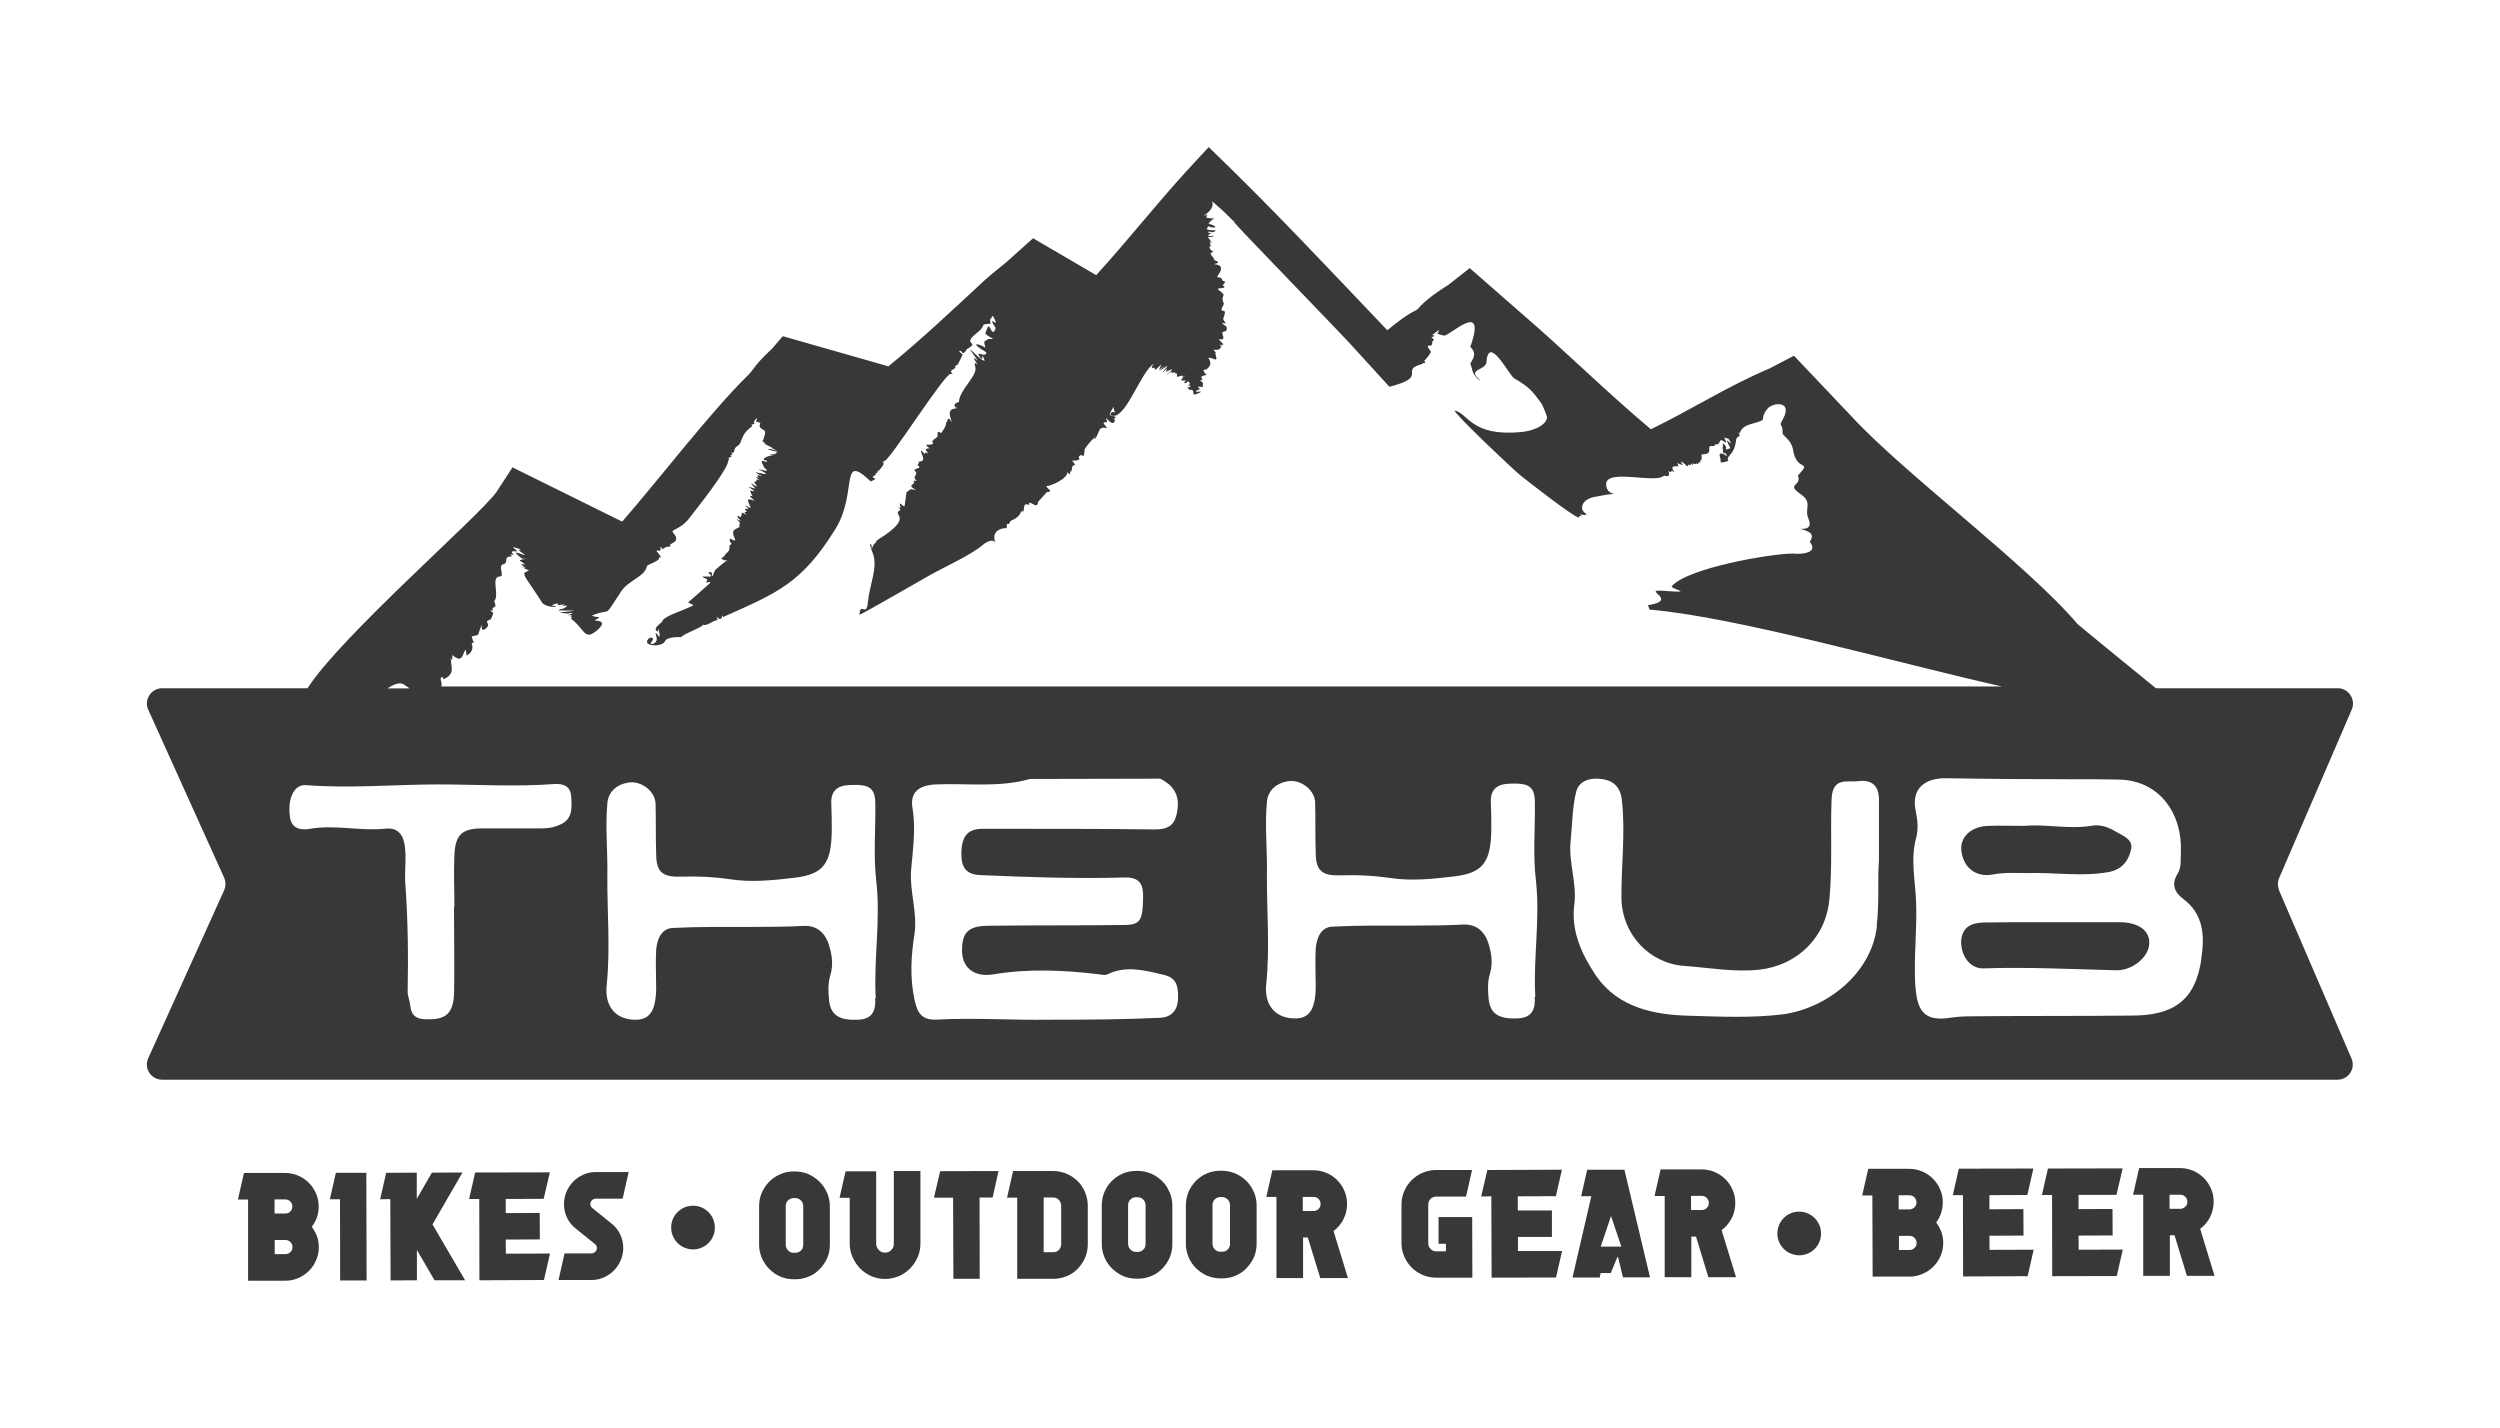 <svg viewBox="0 0 170 97.09" xmlns="http://www.w3.org/2000/svg" id="Layer_1"><path style="fill:#393839;" d="M85.09,23.11s.07.06.11.1c-.06-.07-.09-.1-.11-.1Z"></path><path style="fill:#393839;" d="M60.78,79.65v4.92c.01.17-.05.31-.17.43-.12.12-.26.18-.43.18s-.3-.06-.42-.18c-.12-.12-.18-.26-.18-.43v-4.92s-2.08,0-2.08,0l-.41,1.8h.69v3.11c0,.34.07.65.2.94.13.29.3.54.51.76.22.22.47.39.76.52.29.12.6.19.93.19s.65-.07.94-.19c.29-.13.54-.3.76-.52s.39-.47.52-.77c.13-.29.19-.6.19-.94v-4.92s-1.81,0-1.81,0h0Z"></path><polygon style="fill:#393839;" points="63.51 81.44 64.81 81.44 64.83 86.96 66.62 86.96 66.61 81.43 67.5 81.43 67.9 79.63 63.93 79.64 63.51 81.44"></polygon><path style="fill:#393839;" d="M56.23,81.1c-.12-.29-.29-.54-.51-.75-.22-.21-.47-.38-.75-.51-.29-.12-.59-.18-.91-.18h-.09c-.33,0-.63.06-.92.19-.28.12-.53.29-.75.51-.21.22-.38.47-.5.75s-.18.59-.18.91v2.62c0,.33.07.63.19.91.12.28.29.53.51.75s.47.39.75.51c.28.12.59.18.92.18h.09c.32,0,.62-.06.91-.18.29-.12.54-.29.75-.51s.39-.47.51-.75.18-.59.18-.92v-2.62c0-.32-.07-.62-.19-.91h0ZM54.47,85.03c-.11.11-.24.16-.4.16h-.09c-.15,0-.29-.05-.39-.16-.11-.11-.16-.24-.16-.39v-2.62c0-.15.05-.29.15-.39s.24-.16.39-.16h.09c.16,0,.29.05.4.16s.16.24.16.39v2.62c0,.15-.04.29-.15.39h0Z"></path><path style="fill:#393839;" d="M47.12,81.99c-.82,0-1.49.67-1.48,1.49,0,.82.67,1.48,1.49,1.48s1.49-.67,1.48-1.49c0-.82-.67-1.49-1.49-1.48Z"></path><polygon style="fill:#393839;" points="34.39 84.29 36.71 84.28 36.7 82.48 34.39 82.49 34.39 81.53 36.97 81.52 37.39 79.72 32.31 79.73 31.9 81.53 32.59 81.53 32.6 87.06 36.99 87.04 37.4 85.24 34.4 85.25 34.39 84.29"></polygon><path style="fill:#393839;" d="M21.21,83.42c.14-.2.26-.41.34-.64.08-.23.12-.48.12-.74,0-.32-.06-.61-.18-.88-.12-.28-.28-.52-.49-.73-.21-.21-.45-.37-.73-.49s-.57-.18-.89-.18h-2.79s-.41,1.81-.41,1.81h.69v5.52s2.53,0,2.53,0c.31,0,.61-.06.88-.18.28-.12.52-.29.73-.49.21-.21.37-.45.49-.73.12-.28.18-.57.18-.89,0-.26-.04-.51-.13-.74s-.2-.44-.35-.64h0ZM18.67,81.56h.72c.14,0,.25.04.35.14.09.09.14.21.14.34s-.04.25-.14.34c-.09.1-.21.14-.35.14h-.72v-.96h0ZM19.75,85.14c-.09.09-.21.14-.35.14h-.72v-.96h.72c.14,0,.25.04.35.14.09.09.14.21.14.34s-.04.25-.14.34Z"></path><path style="fill:#393839;" d="M40.51,81.51h1.83s.41-1.81.41-1.81h-2.25c-.3,0-.58.06-.84.18-.26.12-.49.27-.68.47-.19.2-.35.43-.46.69-.11.26-.17.54-.17.84,0,.33.07.64.21.93s.34.54.6.74l1.29,1.04c.09.07.14.16.14.28,0,.1-.04.18-.11.25-.07.07-.15.11-.25.11h-1.84s-.41,1.81-.41,1.81h2.26c.29,0,.57-.06.83-.18s.49-.27.68-.47c.19-.2.35-.43.46-.69.11-.26.17-.54.17-.83,0-.33-.07-.65-.21-.94s-.34-.54-.6-.74l-1.29-1.04c-.09-.07-.14-.16-.14-.27,0-.11.04-.19.11-.26s.16-.11.26-.11h0Z"></path><polygon style="fill:#393839;" points="31.45 79.73 29.37 79.74 28.34 81.52 28.34 79.74 26.26 79.75 25.85 81.55 26.54 81.54 26.56 87.07 28.35 87.06 28.35 85 29.55 87.06 31.63 87.06 29.41 83.26 31.45 79.73"></polygon><polygon style="fill:#393839;" points="22.84 79.75 22.43 81.55 23.12 81.55 23.13 87.07 24.93 87.07 24.91 79.75 22.84 79.75"></polygon><path style="fill:#393839;" d="M73.78,81.06c-.12-.29-.29-.54-.51-.75-.22-.22-.47-.38-.75-.5-.29-.12-.59-.18-.91-.18h-2.72s-.41,1.81-.41,1.81h.69v5.52s2.46,0,2.46,0c.32,0,.62-.06.91-.18.29-.12.54-.29.75-.51.21-.22.38-.47.5-.75s.18-.59.18-.92v-2.62c0-.32-.07-.62-.19-.91h0ZM72.01,84.99c-.11.11-.24.16-.39.16h-.65v-3.72s.64,0,.64,0c.15,0,.29.05.39.16s.16.24.16.39v2.62c0,.15-.05.29-.15.39h0Z"></path><path style="fill:#393839;" d="M131.65,83.14c.15-.19.26-.41.34-.64.08-.23.12-.48.12-.74,0-.32-.06-.61-.18-.88-.12-.28-.28-.52-.49-.73-.21-.21-.45-.37-.73-.49-.28-.12-.57-.18-.88-.18h-2.79s-.41,1.81-.41,1.81h.69l.02,5.52h2.52c.31,0,.61-.07.88-.19.28-.12.52-.28.73-.49.21-.21.37-.45.49-.73.12-.28.18-.57.18-.89,0-.26-.04-.51-.13-.74-.08-.23-.2-.44-.35-.64h0ZM129.11,81.28h.72c.14,0,.25.04.35.14.09.09.14.21.14.34,0,.13-.04.25-.14.34s-.21.14-.35.14h-.72v-.96ZM130.19,84.86c-.09.09-.21.14-.34.14h-.72v-.96s.72,0,.72,0c.14,0,.25.04.34.14.09.09.14.21.14.34s-.04.25-.14.34Z"></path><path style="fill:#393839;" d="M122.34,82.39c-.82,0-1.48.67-1.48,1.49,0,.82.67,1.48,1.49,1.48s1.49-.67,1.48-1.49c0-.82-.67-1.48-1.49-1.48Z"></path><path style="fill:#393839;" d="M107.93,79.54l-.41,1.8h.69l-1.28,5.53h1.85s.06-.3.06-.3h.69l.48-1.16.35,1.45h1.84s-1.74-7.32-1.74-7.32h-2.53s0,0,0,0ZM108.85,84.77l.7-2.08.7,2.08h-1.4Z"></path><path style="fill:#393839;" d="M117.75,82.85c.17-.32.25-.67.25-1.05,0-.32-.06-.61-.18-.88-.12-.28-.28-.52-.49-.73-.21-.21-.45-.37-.73-.49-.28-.12-.57-.18-.89-.18h-2.79s-.41,1.81-.41,1.81h.69v5.52s1.81,0,1.81,0v-2.76s.32,0,.32,0l.84,2.76h1.88s-.98-3.2-.98-3.2c.29-.21.51-.48.68-.8h0ZM116.06,82.14c-.09.1-.21.14-.35.14h-.72v-.96s.72,0,.72,0c.14,0,.25.04.35.14s.14.21.14.34c0,.13-.04.25-.14.34Z"></path><polygon style="fill:#393839;" points="135.28 84.03 137.6 84.02 137.59 82.22 135.28 82.23 135.28 81.27 137.86 81.26 138.27 79.46 133.2 79.47 132.79 81.27 133.48 81.27 133.49 86.8 137.88 86.78 138.29 84.98 135.29 84.99 135.28 84.03"></polygon><polygon style="fill:#393839;" points="141.34 84.02 143.66 84.01 143.65 82.21 141.34 82.22 141.34 81.25 143.92 81.25 144.34 79.45 139.26 79.46 138.85 81.26 139.54 81.26 139.55 86.78 143.94 86.77 144.35 84.97 141.35 84.98 141.34 84.02"></polygon><polygon style="fill:#393839;" points="103.22 84.11 105.53 84.11 105.53 82.31 103.21 82.31 103.21 81.35 105.8 81.34 106.21 79.54 101.14 79.56 100.72 81.36 101.41 81.35 101.43 86.88 105.81 86.87 106.22 85.07 103.22 85.07 103.22 84.11"></polygon><path style="fill:#393839;" d="M85.25,81.04c-.12-.29-.29-.54-.51-.75-.22-.21-.47-.38-.75-.5-.29-.12-.59-.18-.91-.18h-.09c-.33,0-.63.06-.92.18-.28.12-.53.29-.75.51-.21.22-.38.47-.5.75s-.18.59-.18.91v2.62c0,.33.07.63.19.92.12.28.29.53.51.75.22.21.47.38.75.5s.59.18.92.18h.09c.32,0,.62-.06.91-.18.29-.12.54-.29.75-.51.21-.22.38-.47.51-.75.12-.28.18-.59.18-.92v-2.62c0-.32-.07-.62-.19-.91h0ZM83.49,84.96c-.11.11-.24.16-.4.16h-.09c-.15,0-.29-.05-.39-.16-.11-.11-.16-.24-.16-.39v-2.62c0-.15.05-.29.15-.39s.24-.16.39-.16h.09c.16,0,.29.05.4.16.11.11.16.24.16.39v2.62c0,.15-.04.29-.15.39h0Z"></path><path style="fill:#393839;" d="M150.28,82.76c.17-.32.25-.67.25-1.05,0-.32-.06-.61-.18-.88s-.28-.52-.49-.73c-.21-.21-.45-.37-.73-.49-.28-.12-.57-.18-.88-.18h-2.79s-.41,1.81-.41,1.81h.69v5.52s1.81,0,1.81,0v-2.76s.32,0,.32,0l.84,2.76h1.88s-.98-3.2-.98-3.2c.29-.21.51-.48.68-.8h0ZM148.59,82.06c-.09.09-.21.14-.34.14h-.72v-.96h.72c.14,0,.25.04.35.14.09.09.14.21.14.34,0,.13-.04.25-.14.34h0Z"></path><path style="fill:#393839;" d="M79.52,81.05c-.12-.29-.29-.54-.51-.75s-.47-.38-.75-.5c-.29-.12-.59-.18-.91-.18h-.09c-.33,0-.63.06-.91.18-.28.12-.53.29-.75.51s-.38.47-.5.75-.18.59-.18.91v2.62c0,.33.07.63.19.92.12.28.29.53.51.75s.47.38.75.51c.28.12.59.18.92.18h.09c.32,0,.62-.06.91-.18.29-.12.54-.29.75-.51.21-.22.38-.47.5-.75s.18-.59.18-.92v-2.62c0-.32-.07-.62-.19-.91h0ZM77.75,84.97c-.11.11-.24.16-.4.16h-.09c-.15,0-.29-.05-.39-.16s-.16-.24-.16-.39v-2.62c0-.15.05-.29.15-.39.11-.11.24-.16.39-.16h.09c.16,0,.29.05.4.16s.16.24.16.39v2.62c0,.15-.04.29-.15.39h0Z"></path><path style="fill:#393839;" d="M97.82,82.78v1.8h.5v.51h-.65c-.15,0-.29-.05-.39-.16-.11-.11-.16-.24-.16-.39v-2.62c0-.15.05-.29.15-.39s.24-.16.39-.16h2.03s.41-1.81.41-1.81h-2.45c-.33,0-.63.07-.92.19-.28.12-.53.29-.75.51-.21.22-.38.47-.5.75-.12.29-.18.59-.18.91v2.62c0,.33.07.63.19.91.12.28.29.53.51.75.22.22.47.38.75.5s.59.18.92.18h2.45s-.01-4.12-.01-4.12h-2.29s0,0,0,0Z"></path><path style="fill:#393839;" d="M91.35,82.91c.17-.32.25-.67.25-1.05,0-.32-.06-.61-.18-.88-.12-.28-.28-.52-.49-.73-.21-.21-.45-.37-.73-.49-.28-.12-.57-.18-.89-.18h-2.79s-.41,1.81-.41,1.81h.69v5.52s1.81,0,1.81,0v-2.76s.32,0,.32,0l.85,2.76h1.88s-.98-3.2-.98-3.2c.29-.21.51-.48.68-.8h0ZM89.66,82.21c-.09.09-.21.14-.35.14h-.72v-.96s.72,0,.72,0c.14,0,.25.04.35.14s.14.21.14.34-.04.25-.14.34h0Z"></path><path style="fill:#393839;" d="M144.1,62.71h-7.2s-2.05.02-2.05.02c-.82.03-1.43.33-1.49,1.25-.03,1.01.59,1.87,1.47,1.87,3.07-.1,6,.05,9.07.13,1.08.03,2.25-.9,2.25-1.85.03-.86-.76-1.43-2.05-1.42h0Z"></path><path style="fill:#393839;" d="M135.55,59.46c.79-.15,1.55-.09,2.31-.09,1.84-.06,3.69.26,5.53-.07.91-.18,1.34-.75,1.52-1.52.17-.68-.5-.92-1-1.21-.53-.32-1.09-.54-1.73-.41-1.55.24-3.13-.14-4.51,0-.94,0-1.69-.03-2.46,0-1.17.03-1.93.75-1.84,1.67.12,1.16,1,1.87,2.17,1.63h0Z"></path><path style="fill:#393839;" d="M154.98,60.53c-.11-.26-.11-.56,0-.82l4.94-11.46c.29-.68-.21-1.45-.95-1.45h-12.37c-2.18-1.78-5.35-4.36-5.33-4.37-3.5-4.11-11.74-10.18-15.39-14.14l-3.89-4.1-1.65.86c-2.78,1.17-5.36,2.82-8.08,4.14-3.03-2.54-5.92-5.42-8.96-8.02l-3.36-2.94-1.45,1.14c-.68.43-1.53.99-2.08,1.64l-.09.07c-.68.33-1.35.85-1.98,1.38-4.23-4.44-7.71-8.18-12.15-12.46l-1.42,1.54c-2.14,2.33-4.1,4.84-6.23,7.17l-4.29-2.51-1.82,1.63c-.37.31-.97.77-1.5,1.25-2.16,2-4.21,3.95-6.52,5.83l-7.18-2.05-.73.85c-1.3,1.21-1.2,1.39-1.66,1.83-2.44,2.38-6,7.02-8.53,9.93l-7.46-3.69-1.1,1.69c-1.22,1.69-10.53,9.75-12.84,13.33h-9.88c-.75,0-1.26.78-.95,1.46l5.16,11.42c.12.27.12.58,0,.86l-5.16,11.42c-.31.69.19,1.46.95,1.46h147.92c.75,0,1.25-.76.95-1.45l-4.94-11.46h0ZM30.13,46.18c.06.01.64-.22.59-.73-.16-1.43,0-.2.04-.67,0-.13,0-.21,0-.26.04.07.15.17.39.26.44.16.47-1.23.58-.2,0,0,.57-.25.34-.83.07-.05.12-.05.16-.04-.04-.06-.09-.19-.16-.43.66-.19.29.11.69-.79,0,0-.08.65.36.16.25-.28-.24-.33.15-.5l.11-.04.11-.27c.2-.36-.52-.28.04-.34-.21-.35.37.02.07-.62.4-.4-.26-1.67.39-1.68.37,0-.17-.72.23-.83.41-.11-.04-.52.54-.53.21,0-.29-.18.1-.12.23.04-.42-.29.27-.23.26.03-.76-.48.14-.18.42.14-.24-.04.16.23.96.65-1.2-.53.06.44.09.07.74-.07.06.06-.41.08-.13.06.17.37,0,0-.58-.2-.01.18.16.11-.58-.17.15.15.16.07.07.11-.05.11.04.1-.38-.05,0,.54.21.32,1.08,1.59,1.06,1.61.48.43,1.38.22.67.18-.15,0,.6-.3.37-.04-.05.05.96-.17.13.13,0,0,0,0,0,.01.18-.1.88-.2.25.11-.12.01-.24.05-.32.12,1.2.02,1.58-.02.07.14.89.16.56-.03.85.05.17.05-.81.2.05.11-.07.04-.14.06-.2.08.04.02.09.03.14.05.02.13-.05.13-.09.11.97.66.92,1.65,1.89.74.47-.44.25-.56-.25-.6.64-.38.19-.12-.18-.33,1.43-.6.67.36,2-1.66.48-.73,1.61-1,1.73-1.68.03-.17,1-.36.82-.65,0,0,.36.21-.07-.29-.32-.36.37.12.16-.37.16-.09,0,.28.34.02.12-.09.43-.03.36-.1-.21-.22.83-.18.17-.92-.18-.2.52-.21,1.07-.92.47-.61,2.77-3.47,2.7-4.02.08-.04.09.05,0-.12.56-.27-.1-.07.21-.22.14-.07,0-.13-.07-.16.43.11.11-.26.49-.45.34-.17.13-.75.99-1.33-.02-.06-.04-.09-.06-.11.04,0,.11-.01.22-.08,0-.12-.18.02.15-.39.03.42-.27.19.18.32.22.06-.27.24.31.52.18.09-.02.59-.09.75,0-.07-.12-.1,0,0h0s.07.08.23.2c-.6-.21.83.39.34.24.09.04.23.11.43.23-.14-.05-.27-.09-.37-.12,0,0-.01,0-.03,0-.9-.05.92.22.29.21.02,0,.04.02.06.03l-.05.05c-.21,0-.14,0-.03.02-.46.06-.6.11.02.05-.16.04-.96.14-.79.42.03-.16.47.18-.03.03-.3-.09-.02.29.06.46.27.18.18.24-.17.14-.86-.24,1.25.54-.35.17-.4-.09.92.49.04.16.03.07.03.11,0,.13.04.01.09.03.15.06-.38-.07-.24-.01.02.19-.08-.03-.16-.06-.22-.08.01.06-.02.14-.18.22,0,.01.54.55-.2.05.16.33.61.47-.15.25-.21-.06.82.46.07.24,0,0,.08.23.17.39-.55-.14.46.45,0,.27-.72-.29.11.67-.21.5-.73-.38.26.21-.2.09-.2-.05-.01.16.03.22-.47-.07.36.41-.34.03-.04.39-.13.35-.17.26-.13-.03-.28-.05.1.3-.76-.25.17.02-.13.32.05.17.21-.01-.27.27-.44.26.44,1.06-.29.64-.1-.06-.1.21.08.35-.38.13.06.33-.39.64,0,0-.16.29-.34.32.39.47.92-.38-.43.83.01,0,.02,0,.03,0-.12.04-.19.77-.25.14,0,0-.41-.1-.07.18.32.26-1.16-.08-.23.29-.15.54.11,0,.21.24,0,0-1.39,1.26-1.51,1.32.34.28.69.07-.27.5-.3.13-1.48.51-1.5.84,0,.02-.75.51-.28.66.02,0,0-.53.11.18.09.55-.43-.57-.21.19.15.5-.61.61-.32.3.26-.28-.17-.39-.31-.05-.16.38,1.02.45,1.21.03.15-.33,1.08-.27,1.09-.28.37-.32,1.36-.61,1.51-.84.05.04.21.06.64-.2.32-.19.41.02.26-.35.48.5.33-.36.45.03,3.72-1.66,5.33-2.28,7.63-5.97,1.56-2.51.25-5.3,2.41-3.25.79-.34-.23-.13.28-.41.15-.08-.51.14.07-.05,0-.04,0-.08-.02-.1.04,0,.09-.02.15-.04-.17-.08-.02.08.37-.52.05-.08,0-.09-.04-.08.02,0,.05-.02.09-.04-.01-.07-.07-.08-.14-.07.05-.02.13-.06.23-.11,0,0-.01,0-.02,0,.43-.17,4.11-6.01,4.48-5.9.34.1-.21-.12.13-.29.42-.21-.08-.15.34-.34,0,0,.35-.68.33-.7,0,0-.4-.25-.15-.23.12.01.15.41.45-.14.04,0,.12-.04.29-.18.31-.26-.56-.17.37-.89.74-.57.11-.6.93-.63,0-.15-.01-.24-.04-.29.19-.06.1-.56.38.1.18.42-.61-.49,0,.45.03.04-.11.56-.33.09-.18-.38-.19-.07-.35.25-.1.19.86.49.35.43-.22-.03-.34.14-.44.19.03.12.05.31.08.41-.34-.26-1.24-.47.07.31-.02.43-.74-.17-.48.25.41.63.04-.6.37.32-.32.05-1.64-1.63-.56-.14.34.47-.58-.57.04.34.17.25-.29-.35-.12.22.18.6-1.11,1.58-1.11,2.39-.13,0-.49.21-.2.36.58.29-.37-.15-.02.05.21.11-.61-.16-.36.65.26.82-.1-.3-.21.21-.03.12-.07.13-.11.11.12.16-.3.72-.3.72l-.21-.07c-.1-.03.02.4-.1.36-.04.05-.1.1-.21.16,0,.03-.03.07-.12.13.1.08.22.25-.38.22.06.27.46.21.01.28-.21.04.37.48-.05.24-.04.05-.06.09-.07.12-.03-.05-.1-.13-.23-.24-.15.1.51.78-.22.75.02.02.05.05.07.08-.32.29.36.23-.21.42-.33.11.19.12-.05.46-.21.29.37.39-.13.34-.04,0,.18.08-.09.28-.29.21.74.44-.09.29l-.29.22-.13.95c-.17.01-.44-.49-.26.1-.59-.03.2,0-.1.2-.48.31,1.02.42-1.39,1.93-.24.15-.22.21-.15.22-.29.03-.37.81-.34.23,0-.12-.27-.32.07.49.39.93-.22,2.2-.32,3.32-.1,1.15-.5-.09-.58.89.05.03,4.76-2.68,4.83-2.72.93-.52,2.75-1.35,3.5-1.99.57-.48.83-.33.91-.22-.34-.92.68-.99.77-.96.03-.64.08,0,.25-.47.02-.06.52-.18.69-.56.18-.39.16.27.25-.42.03-.23.19-.19.35-.13-.1-.51.55.42.6-.21,0,0,.6-.68.61-.68.6.02-.36-.43.08-.41.11,0,1.28-.43,1.32-.95.01.04.05.1.14.18.15-.62.05.2.17-.5.04-.26.4.02-.01-.44.88-.04.25-.16.55-.36.19-.13.25.36.3-.38.01-.2,1.1-1.3.66-.8-.06.07.07.21.32-.48.2-.54.88.14.31-.51.05-.2.32.03.23-.19-.25-.6.35.54.54.01.09-.24-.31.07.06-.24-.06-.16-.61.03-.32-.42.11-.17.15-.27.17-.31,0,.06,0,.21.11.4,0,0-.32-.14-.32.17.97.56,2.04-2.97,2.96-3.49.01.01-.38.36.05.28,0,.04,0,.08.02.13.23-.04.62-.75.27.01,1.14-.82-.75.61.44-.19.52-.36-.79.91.11.11,0,.03-.01.09-.09.23,1.24-.68-.73.75.32,0,.27-.19-.2.14.3.02.01.03.02.05.02.07.03,0,.05-.01.08-.02,0,.01,0,.04,0,.07.18-.14-.12.28.18.16.66-.25-.2.48.47-.11-.25.3-.57.42.01.38-.06.04-.11.1-.12.18.26.07.17-.32.39.03-.06.11-.15.15-.18.16.02,0,.08-.02.19-.03.12.19-.45.1-.15.15.03.13.09.15.14.12,0,.01-.02.03-.03.04.45-.12.07.44.46.28.95-.38-.68.06.27-.36,0,0-.08.01-.17-.14.31-.03.42.11.32-.13.07-.03.08-.11-.14-.3-.17-.14.09.06.13-.06.03-.1-.33-.19.3-.32-.11-.07-.43-.41.03-.36-.16-.06.48-.17.08-.79.28-.06.43.2.56.06,0,0-.13-.44-.05-.43-.45-.43.23.08.36-.42.2.09-.47-.22.12-.02-.5-.31.38.19-.16-.32-.39-.37.39.17.14-.45-.14-.36.41-.06.26-.54-.01-.04-.51-.34-.19-.25.35.09-.09-.15-.02-.34.38-.97-.46-.04.04-.97-.32-.67.33-.45-.36-.94-.28-.2.73-.04.27-.32,0,0,.27-.27.11-.28-.27-.02.02-.23-.46-.27-.14-.01.7-.77-.13-.87-.43-.05.68-.03-.15-.32.28,0-.54-.49.02-.52-.08-.04-.54-.39-.09-.44-.07,0-.26,0-.1-.19.28-.32-.35.29,0-.12l-.21-.26s.59-.03.33-.11c-.03.05-.58.08-.1-.16-.24-.06-.34-.06-.08-.12.12.16.54-.09.33-.08-.81,0-.47-.15-.46-.27.68.22.62-.04.04-.17.09-.29.76-.5.11-.31.08-.06.14-.08.18-.09,0,0-.02-.01-.03-.02-.05.01-.1.03-.15.04l-.27-.04.06-.21c-.77.3.62-.21.33-.91l.78.69.56.55s0,0-.01,0l.19.16s-.01.02-.02.03c.14.23,6.87,7.15,7.96,8.34l2.6,2.85c2.77-.7.57-1.13,2.28-1.56-.11-.15.31.07.09-.2.17-.18.5-.58.44-.65-.54-.71.22-.11.09-.65.03,0,.07-.04.12-.16-.07-.09-.14-.12-.18-.13.04-.01.12-.05.24-.12-.04.02-.13-.03-.07-.06-.04.01-.08.02-.13.04l.5-.39c-.04.08-.06.15-.03.2-.14,0-.24.07.36.2.35.07,2.96-2.54,1.79.77.35.32.35.61,0,1.13.04.08.08.22.14.46.12.52.78.89.42.57-.75-.66.5-.56.54-1.13.14-1.93,1.56.93,1.89,1.11.96.54,1.24.86,1.86,1.72.05.07.39.85.37.96-.12.65-1.25.93-1.77.97-3.39.32-3.59-1.28-4.52-1.47,0,.25,4.04,4.07,4.5,4.43.54.43,3.6,2.83,3.97,2.86,0-.36.36.22.07-.25.09.09.6.1.37-.04-.44-.27-.29-.94.6-1.12,2.47-.5.82.21.8-.85-.02-1.13,3.42,0,3.94-.61.15.09.49.08.28-.29.07.02.13.04.17.06.01-.02.04-.06.09-.09.53.4-.38-.34.26-.3.48.03-.32-.42.48-.07-.15-.29-.3-.24,0-.18-.37-.48.43.55.36.15,0-.01,0-.02-.01-.04.07.05.14.08.17.05.26-.35-.04.24.19-.1.49.14-.1-.14.31.03.05-.06.07-.11.07-.14.02.01.04.03.07.05.09-.1-.07-.3.09-.13-.02-.06.07-.22,0-.38-.05-.13.59.07.54-.39-.04-.44.33-.06.43-.36.02-.06.13.2.32-.23.09-.21.64.51.28-.18-.07-.13.34.16.22-.04.13.19.38.59.1.31-.36-.36.09.38.08.42-.64.19.02.09-.49-.33-.04.09-.05.9.14.63,0,0,.26.38.02.17,0,0-.57-.37-.34.22.07.19-.2.41.54.17-.2-.4.39-.26.53-1.44.04-.29.33-.14.15-.36.27.34-.13-.39.08-.1.08.11-.08-.36.76-.6,1.38-.39.46-.19,1.14-1.05.33-.42,1.75-.58,1.06.69-.36.65-.01.18-.03.98,0,.18.6.44.71,1.13.23,1.54,1.35.65.33,1.74.29.77-.87.54.2,1.28.82.57.22.96.51,1.64.5,1.15-1.25.45-.15.84.43.16.49.37.25.76.62.76-.59.86-1.15.79-1.45,0-7.11.96-8.23,2.21-.18.21,1.8.51-.65.32-1.41-.11,1.13.63-.91.97-.13.02,0,.09.03.31,5.98.51,16.71,3.6,23.98,5.23H30c.14-.19-.23-.69.13-.62h0ZM27.45,46.54c.14.08.27.18.4.27h-1.51c.42-.26.82-.45,1.11-.27ZM37.92,56.15c-.38.15-.76.18-1.14.18h-4.01c-1.35.01-1.81.43-1.87,1.8-.06,1.19,0,2.35,0,3.51h-.03c0,1.93.04,3.86.01,5.79-.03,1.49-.55,1.93-1.9,1.88-.64,0-1.02-.24-1.08-.92-.03-.33-.18-.65-.18-.95.05-2.47.02-4.93-.16-7.37-.06-.86.09-1.72-.04-2.59-.12-.77-.5-1.22-1.32-1.13-1.7.18-3.42-.29-5.12.01-.7.12-1.32-.03-1.38-.95-.12-1.13.29-2.08,1.11-2.02,2.87.23,6.03-.04,8.93-.05,2.54,0,5.32.17,7.87-.02.62-.06,1.2.09,1.23.86.06.83.09,1.64-.93,1.96h0ZM59.51,67.88c.06.83-.18,1.43-1.17,1.46-1.23.06-1.85-.29-1.96-1.3-.06-.59-.09-1.16.09-1.75.23-.77.08-1.54-.18-2.26-.27-.65-.79-1.1-1.61-1.07-1.17.06-2.37.07-3.54.07-1.81,0-3.6-.02-5.38.07-.79.03-1.08.77-1.14,1.49-.05.89,0,1.75,0,2.64-.03,1.55-.46,2.17-1.54,2.11-1.26-.06-1.99-.95-1.82-2.4.25-2.5.02-4.96.04-7.46.03-1.64-.15-3.24,0-4.85.06-.83.7-1.34,1.55-1.43.85-.06,1.7.65,1.73,1.45.03,1.16,0,2.29.04,3.42,0,1.31.5,1.6,1.82,1.54,1.05-.03,2.1.02,3.16.17,1.46.24,2.98.08,4.48-.1,1.96-.24,2.45-1.02,2.48-3.21,0-.59,0-1.16-.03-1.75-.06-.92.38-1.31,1.26-1.34,1.29-.06,1.7.18,1.73,1.18.03,1.81-.14,3.63.07,5.38.3,2.67-.19,5.29-.04,7.93h0ZM78.87,69.21c-2.49.12-5,.13-7.49.13-2.54.04-5.09-.14-7.64-.01-1,.06-1.35-.38-1.55-1.33-.33-1.54-.24-3,0-4.52.2-1.43-.33-2.82-.24-4.25.11-1.4.34-2.8.11-4.22-.21-1.13.4-1.61,1.58-1.67,2.13-.09,4.3.23,6.4-.37l8.86-.02c.82.42,1.29,1.01,1.18,2.02-.14,1.13-.55,1.46-1.72,1.43-3.83-.05-7.69-.04-11.56-.04-1.03,0-1.4.54-1.43,1.64,0,.95.27,1.49,1.38,1.51,3.22.14,6.44.25,9.69.16,1-.03,1.32.38,1.29,1.36-.02,1.54-.17,1.87-1.31,1.87-3.04.04-6.09.01-9.13.05-1.37,0-1.84.39-1.87,1.55-.06,1.28.8,1.99,2.17,1.75,2.34-.39,4.71-.28,7.05-.01.21.03.47.09.64.03,1.25-.63,2.49-.3,3.78,0,.97.21,1.05.77,1.05,1.57,0,.86-.46,1.34-1.23,1.37h0ZM104.36,67.79c.06.83-.18,1.43-1.17,1.46-1.23.06-1.85-.29-1.96-1.3-.06-.59-.09-1.16.09-1.75.23-.77.08-1.54-.18-2.26-.27-.65-.79-1.1-1.61-1.07-1.17.06-2.37.07-3.54.07-1.81,0-3.6-.02-5.38.07-.79.03-1.08.77-1.14,1.49-.05.89,0,1.75,0,2.64-.03,1.55-.46,2.17-1.54,2.11-1.26-.06-1.99-.95-1.82-2.4.25-2.5.02-4.96.04-7.46.03-1.64-.15-3.24,0-4.85.06-.83.7-1.34,1.55-1.43.85-.06,1.7.65,1.73,1.45.03,1.16,0,2.29.04,3.42,0,1.31.5,1.6,1.82,1.54,1.05-.03,2.1.02,3.16.17,1.46.24,2.98.08,4.48-.1,1.96-.24,2.45-1.02,2.48-3.21,0-.59,0-1.16-.03-1.75-.06-.92.38-1.31,1.26-1.34,1.29-.06,1.7.18,1.73,1.18.03,1.81-.14,3.63.07,5.38.3,2.67-.19,5.29-.04,7.93h0ZM127.63,62.98c-.38,3.3-3.5,5.6-6.37,5.99-2.17.27-4.27.16-6.41.1-2.37-.06-4.8-.55-6.3-2.69-.94-1.4-1.73-3-1.5-4.84.2-1.49-.42-2.94-.24-4.43.11-1.1.11-2.23.37-3.27.2-.8,1.05-.98,1.78-.86.73.11,1.2.5,1.32,1.36.27,2.29-.05,4.55-.02,6.83.07,2.38,1.91,4.34,4.25,4.51,1.7.12,3.36.44,5.12.26,2.63-.3,4.59-2.24,4.78-4.91.2-2.23.05-4.49.14-6.72.08-1.49,1.05-1.1,1.81-1.19.91-.12,1.4.3,1.41,1.22v4.16c-.11,1.28.04,2.88-.16,4.49h0ZM149.7,65.16c-.4,2.94-1.98,3.9-4.76,3.9-3.66.04-7.32.01-10.98.05-.44,0-.85.03-1.29.09-1.96.33-2.31-.62-2.43-2.19-.12-1.93.14-3.83.05-5.77-.06-1.4-.39-2.88.02-4.31.14-.57.09-1.16-.03-1.72-.35-1.54.55-2.32,2.1-2.29,2.92.05,5.91.07,8.86.07.94,0,1.84,0,2.75.02,2.84,0,4.42,2.31,4.31,4.93-.03.48.06,1.01-.23,1.49-.44.71-.2,1.25.38,1.69,1.41,1.04,1.47,2.55,1.24,4.04h0Z"></path></svg>